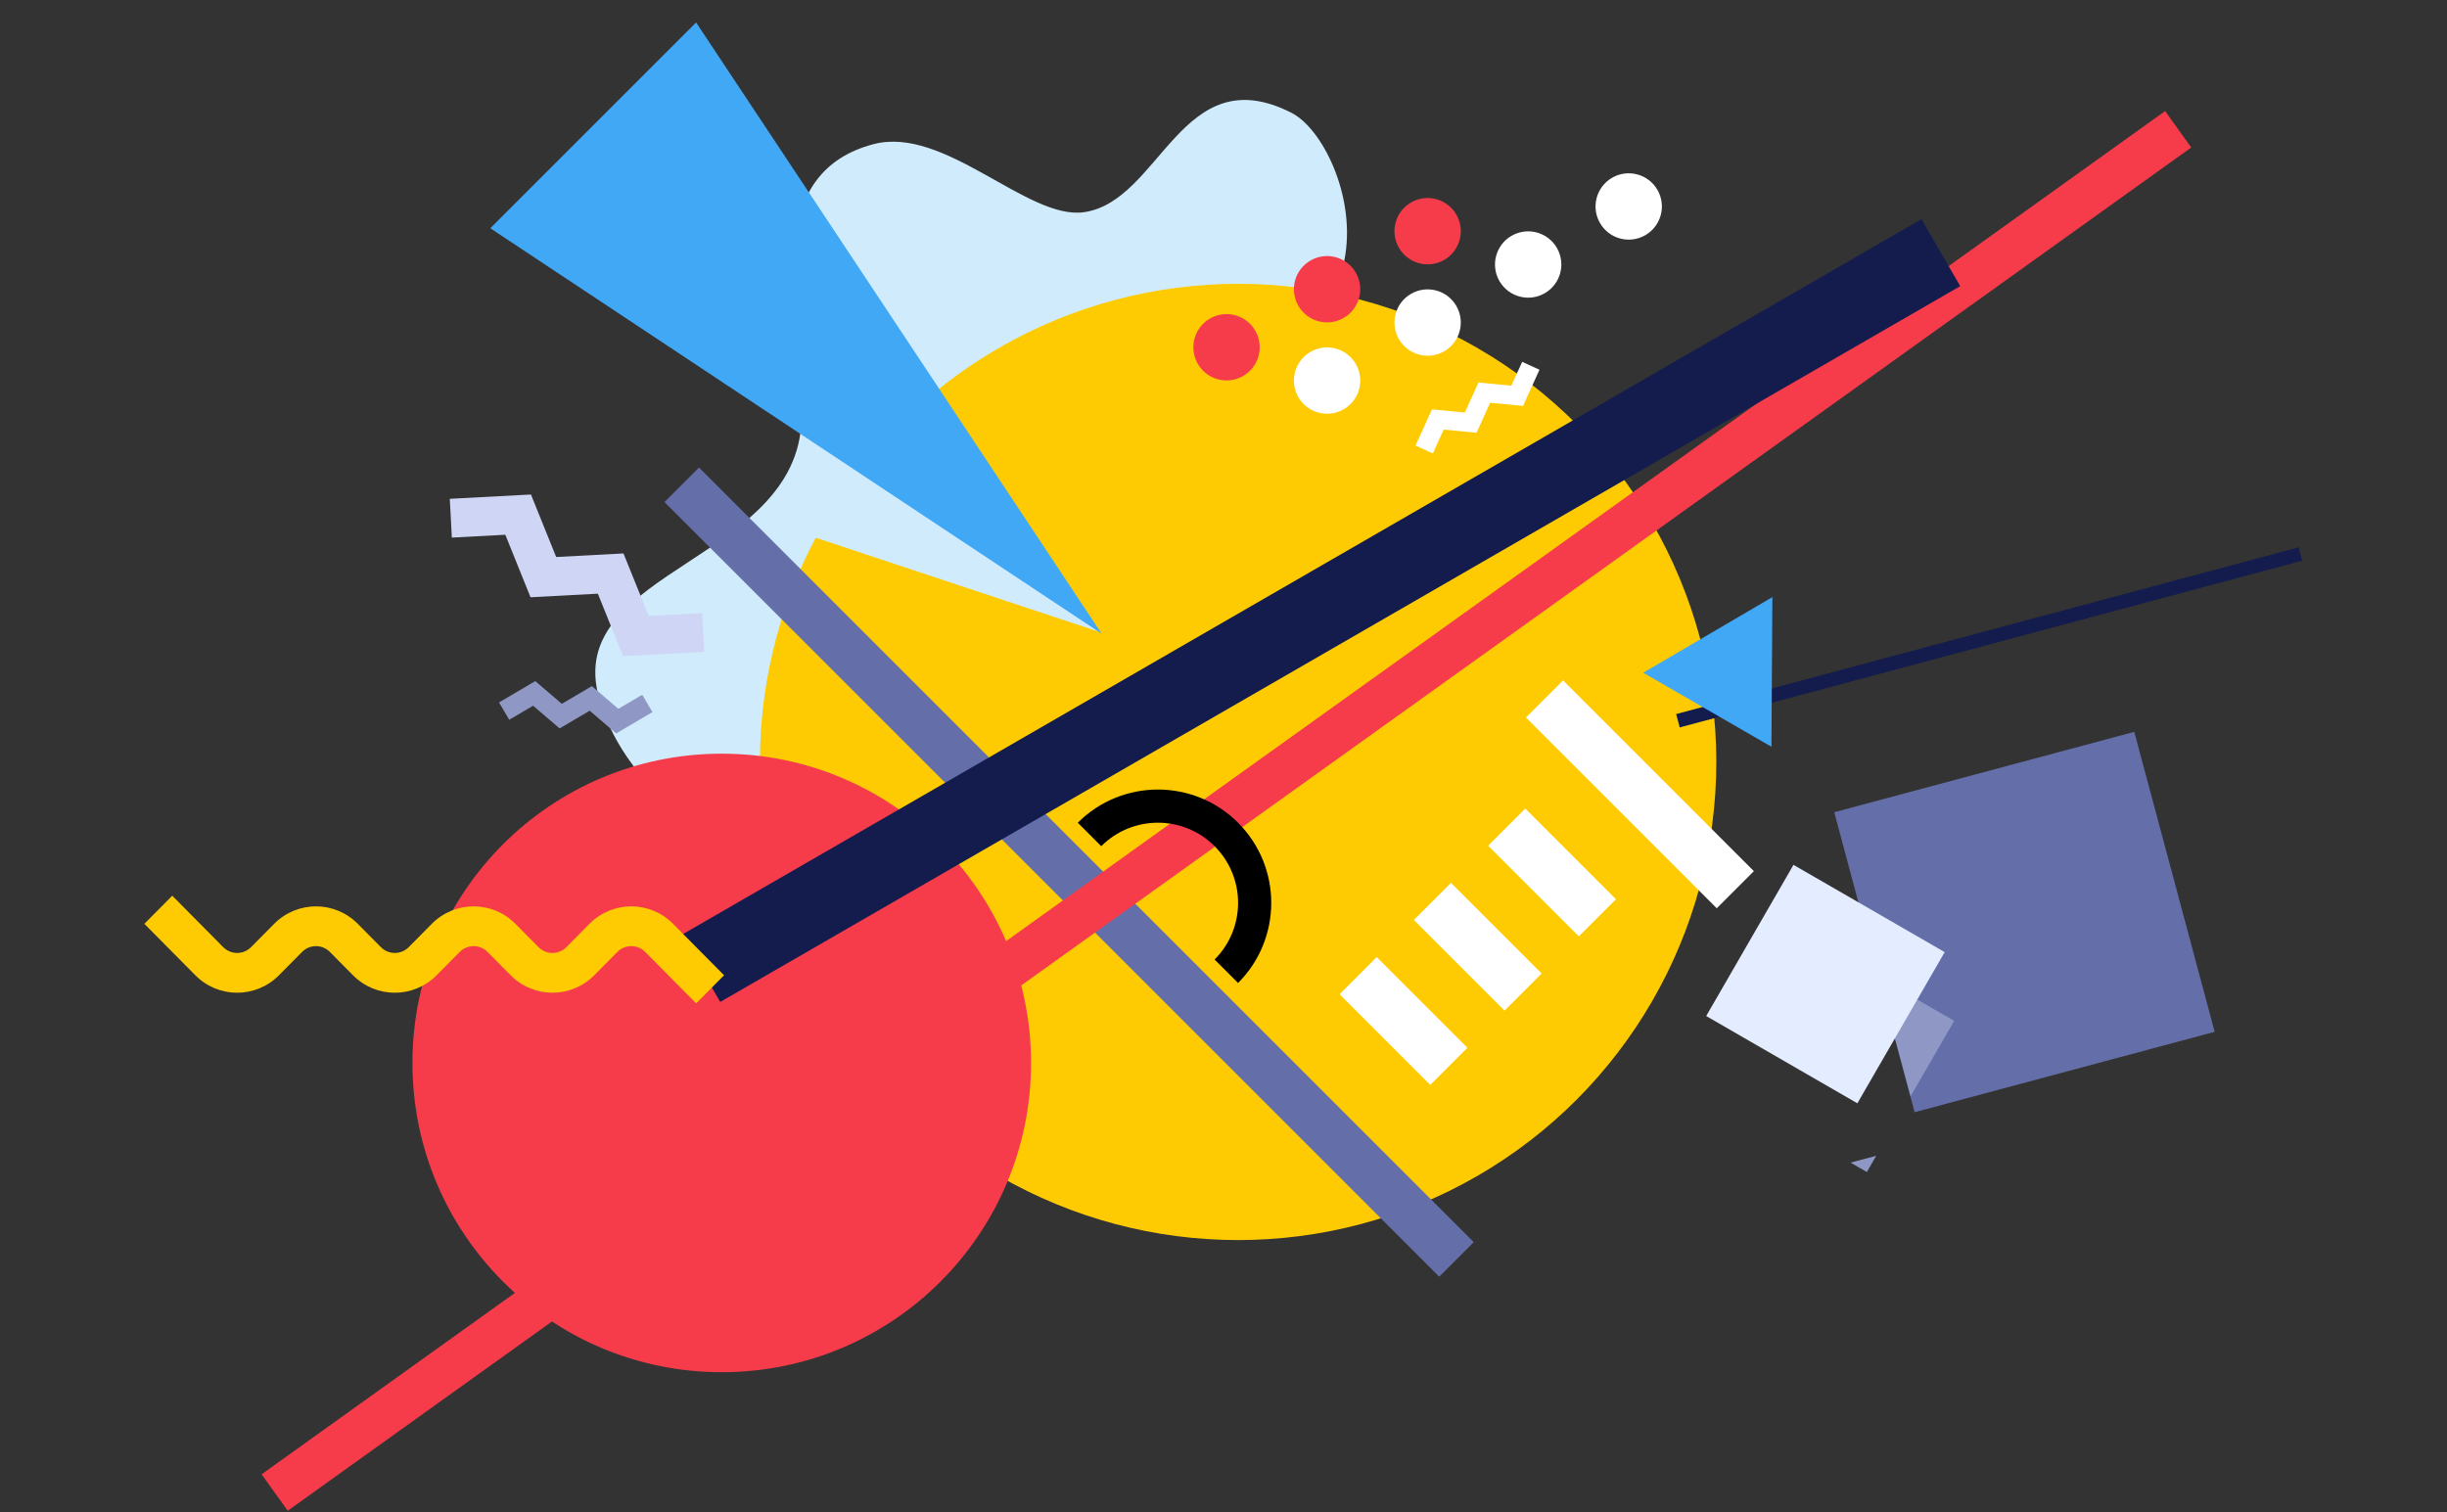<svg xmlns="http://www.w3.org/2000/svg" width="1000" height="618" fill="none"><rect width="100%" height="100%" fill="#333333" stroke="none"/><defs/><path fill="#D0EBFB" d="M356.945 58.926c-42.2 11.166-34.573 58.143-29.392 109.451 1.775 61.13-98.079 63.702-82.663 117.202 15.415 53.499 87.8 85.807 118.913 49.625 31.113-36.183 69.735-39.099 80.29-70.251 10.556-31.153-89.635-116.394 23.931-114.138 113.566 2.256 84.593-92.077 59.756-104.708-45.075-22.921-53.41 36.364-84.946 40.642-23.032 3.124-56.836-35.511-85.889-27.824z"/><circle cx="505.968" cy="311.431" r="195.427" fill="#FECB02"/><path fill="#D0EBFB" d="M323.433 216.492l15.497-44.072 109.939 85.723-125.436-41.651z"/><path fill="#8F98C5" fill-rule="evenodd" d="M217.864 288.446l-9.762 5.745-4.168-7.082 14.821-8.722 10.829 9.281 12.291-7.234 10.829 9.281 9.762-5.745 4.168 7.083-14.821 8.722-10.829-9.281-12.291 7.233-10.829-9.281z" clip-rule="evenodd"/><path fill="#CFD5F4" fill-rule="evenodd" d="M206.504 218.57l-21.848 1.162-.843-15.85 33.17-1.764 10.305 25.547 27.508-1.462 10.306 25.547 21.847-1.162.843 15.85-33.169 1.764-10.306-25.547-27.508 1.463-10.305-25.548z" clip-rule="evenodd"/><path fill="#fff" fill-rule="evenodd" d="M589.977 175.587l-4.434 9.747-7.072-3.217 6.733-14.799 13.42 1.301 5.584-12.273 13.421 1.301 4.434-9.748 7.072 3.218-6.733 14.799-13.42-1.302-5.584 12.274-13.421-1.301z" clip-rule="evenodd"/><circle cx="294.954" cy="434.455" r="126.404" fill="#F63C4B"/><path fill="#131C4D" d="M684.98 291.867l254.39-68.164 1.462 5.456-254.39 68.164z"/><path fill="#175E92" d="M285.499 200.497l307.472 307.472-3.994 3.994-307.472-307.472z"/><path fill="#646FAA" d="M285.658 191.094l316.611 316.611-14.12 14.12-316.611-316.611z"/><path fill="#F63C4B" d="M106.918 602.59L884.804 45.399l10.668 14.893-777.886 557.191z"/><path fill="#131C4D" d="M278.51 382.135L785.249 89.569l15.815 27.392-506.739 292.566z"/><path fill="#646FAA" d="M749.596 331.983l122.606-32.852 32.852 122.606-122.606 32.852z"/><path fill="#8F98C5" fill-rule="evenodd" d="M756.273 475.203l6.647 3.838 3.838-6.647-10.485 2.809zm24.507-27.097l17.813-30.852-30.852-17.812 13.039 48.664z" clip-rule="evenodd"/><path fill="#E4EDFF" d="M697.26 415.279l35.672-61.786 61.786 35.672-35.672 61.786z"/><path fill="#41A8F5" d="M200.353 93.277l84.112-84.112 165.75 249.862-249.862-165.75zM723.922 305.22l-52.394-30.25 52.779-30.916-.385 61.166z"/><path fill="#fff" d="M562.618 391.195l37.053 37.053-15.177 15.177-37.053-37.053zM592.972 360.842l37.053 37.053-15.177 15.177-37.053-37.053zM623.325 330.488l37.053 37.053-15.177 15.177-37.053-37.053zM638.78 278.088l77.968 77.968-15.177 15.177-77.968-77.968z"/><path fill="#000" fill-rule="evenodd" d="M496.363 345.859c-12.793-12.794-33.535-12.794-46.328 0l-9.586-9.586c18.087-18.087 47.413-18.087 65.5 0 18.087 18.088 18.087 47.413 0 65.5l-9.586-9.585c12.794-12.794 12.794-33.536 0-46.329z" clip-rule="evenodd"/><path fill="#FECB02" fill-rule="evenodd" d="M79.825 398.615L59 377.598l11.389-11.495 20.825 21.018c3.145 3.174 8.244 3.174 11.39 0l9.435-9.523c9.436-9.523 24.733-9.523 34.169 0l9.435 9.523c3.145 3.174 8.244 3.174 11.39 0l9.435-9.523c9.435-9.523 24.733-9.523 34.168 0l9.436 9.523c3.145 3.174 8.244 3.174 11.389 0l9.436-9.523c9.435-9.523 24.733-9.523 34.168 0l20.825 21.017-11.39 11.495-20.824-21.017c-3.146-3.174-8.245-3.174-11.39 0l-9.435 9.522c-9.436 9.523-24.733 9.523-34.169 0l-9.435-9.522c-3.145-3.174-8.244-3.174-11.39 0l-9.435 9.522c-9.435 9.523-24.733 9.523-34.168 0l-9.436-9.522c-3.145-3.174-8.244-3.174-11.389 0l-9.436 9.522c-9.435 9.523-24.733 9.523-34.168 0z" clip-rule="evenodd"/><circle cx="501.243" cy="141.937" r="13.556" fill="#F63C4B" transform="rotate(60 501.243 141.937)"/><circle cx="542.331" cy="118.215" r="13.556" fill="#F63C4B" transform="rotate(60 542.331 118.215)"/><circle cx="583.42" cy="94.493" r="13.556" fill="#F63C4B" transform="rotate(60 583.42 94.493)"/><circle cx="542.331" cy="155.557" r="13.556" fill="#fff" transform="rotate(60 542.331 155.557)"/><circle cx="583.42" cy="131.834" r="13.556" fill="#fff" transform="rotate(60 583.42 131.834)"/><circle cx="624.508" cy="108.112" r="13.556" fill="#fff" transform="rotate(60 624.508 108.112)"/><circle cx="665.597" cy="84.389" r="13.556" fill="#fff" transform="rotate(60 665.597 84.389)"/></svg>